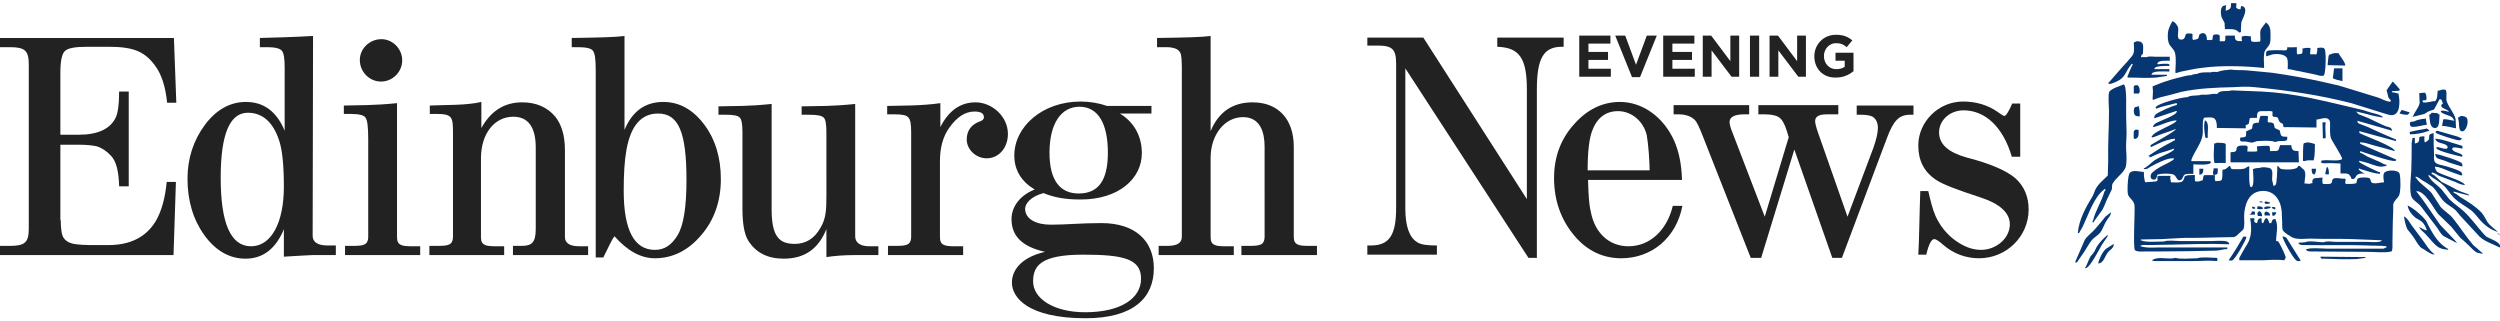 <?xml version="1.0" encoding="UTF-8"?>
<svg xmlns:xlink="http://www.w3.org/1999/xlink" xmlns="http://www.w3.org/2000/svg" xml:space="preserve" width="280" height="36" fill="#222" class="masthead__svg" viewBox="0 0 625.3 78.8"> <path d="M271.5 78.8c-14.4 0-18.4-5.2-18.4-8.9 0-3.8 3.3-6.6 8.3-7.7-5.8-1.3-8.4-4-8.4-8.2 0-3 2-5.9 5.8-7.4-3.2-1.9-5.1-4.7-5.1-8.5 0-7.2 7-13.5 16.6-13.5 2.3 0 4.6.4 6.6 1.1H288v1.9h-7.9c3.2 1.9 5.5 5.3 5.5 9.9 0 6.4-5.8 11.6-15.3 11.6-3.9 0-6.6-.5-9.3-1.6-3.4.9-4.6 2.8-4.6 3.9 0 2.6 2.8 4 6.4 4 4 0 7.5-.4 12.7-.4 8.5 0 13.1 4.5 13.1 11.3 0 7.4-5.1 12.5-17.1 12.5zM270 25.9c-4.6 0-7.5 4.2-7.5 11.5 0 7 2.7 10.2 7.3 10.2 4.8 0 7.3-3.1 7.3-10.2 0-7.4-2.5-11.5-7.1-11.5zm.9 37c-10.6 0-12.5 2.8-12.5 6.7 0 4.3 5.2 7.7 13 7.7 9 0 14-3.5 14-8.4 0-5-4.5-6-14.5-6zM15.2 54.3c0 2 .2 3.3.5 4 .5 1.1 1.6 1.8 3.4 2 .8.1 2 .2 3.4.2h4.6c5.5 0 9.4-2 11.8-5.9 1.5-2.5 2.4-5.8 2.8-9.9H44L43.4 63H0v-2.3h2.5c3.8 0 4.7-.9 4.7-4.4V15.4c0-3.5-.9-4.4-4.7-4.4H0V8.7h43.5l.6 16.2h-2.3c-.4-4-1.4-7.2-3.1-9.4-2.6-3.5-5.5-4.6-11.6-4.6H22c-3.2 0-5 .3-5.8 1.1-.7.7-1.1 2.4-1.1 5.4v15.5h4.6c4.7 0 7.8-1.4 9.2-4.2.6-1.2.9-3.4.9-6.6h2.4v23.7h-2.4c-.1-3.7-.7-6.2-2-7.6-1.1-1.2-2.3-2-3.6-2.4-.9-.2-2.4-.4-4.4-.4h-4.7v18.9zM71.1 56.3c-2 5-5.2 7.6-9.7 7.6-4 0-7.5-2-10.3-5.9-2.8-3.9-4.2-8.6-4.2-14.1 0-5.1 1.5-9.6 4.3-13.4 2.8-3.8 6.3-5.8 10.3-5.8 4.5 0 7.7 2.4 9.7 7.2V16.2c0-2.4-.2-3.7-.7-4.3-.5-.6-1.7-.9-3.7-.9H65V8.7c3.5-.1 8-.2 13.3-.5-.1 38.6-.1 46.5-.1 50 0 1.5 1.2 2.4 3.7 2.4H84V63h-5.8c-1 0-3.3.2-7.2.4v-7.1zM55.2 43.6c0 11.5 2.5 17.2 7.6 17.2 5 0 8.2-5.8 8.2-14.9 0-5.4-.4-9.3-1.2-11.6-1.5-4.6-4.2-6.9-7.8-6.9-4.5 0-6.8 5.3-6.8 16.2zM99.3 58.5c0 1.1.3 1.7 1.1 2 .4.2 1.3.3 2.5.3h2.2V63H86.3v-2.3h2.2c1.2 0 2.1-.1 2.5-.3.7-.2 1.1-.9 1.1-2V34c0-3-.2-4.8-.7-5.4-.4-.6-1.6-.9-3.7-.9H86v-2.1c3.2-.1 7.6 0 13.3-.6v33.5zm1.3-44.2c0 2.9-2.4 5.3-5.3 5.3S90 17.2 90 14.2c0-2.8 2.4-5.2 5.4-5.2 2.8 0 5.2 2.4 5.2 5.3zM120.2 31.6c2.4-4.6 5.9-6.8 10.4-6.8 3.5 0 6.3 1.2 8.3 3.6 1.5 1.9 2.4 4.6 2.4 8.3v21.8c0 1.5 1.2 2.3 3.6 2.3h2.2V63h-18.8v-2.3h2.1c2.5 0 3.6-.7 3.6-4.2V36.1c0-5.1-1.9-7.7-5.6-7.7-4.8 0-8.1 4.3-8.1 10.4v19.7c0 1.1.3 1.7 1.1 2 .4.2 1.3.3 2.5.3h2.2V63h-18.7v-2.3h2.3c1.2 0 2.1-.1 2.5-.3.7-.2 1.1-.9 1.1-2V32.3c0-3.8-.2-4.6-4.1-4.6h-1.7v-2.1c4.1-.2 9 0 12.9-.9v6.9zM149 16.6c0-2.5-.2-4.1-.7-4.7-.4-.6-1.7-.9-3.7-.9H143V8.7c6.8-.1 11.1-.2 13.2-.5v23.5c1.9-4.6 5.1-7 9.7-7 4 0 7.4 1.9 10.2 5.6 2.8 3.7 4.2 8.3 4.2 13.7s-1.6 10.2-4.9 14c-3.2 3.8-7.1 5.8-11.6 5.8-3.6 0-6.9-1.9-10.1-5.5-.4.4-1.3 2.2-2.8 5.3H149v-47zm7.7 20c-.5 2.7-.7 6.2-.7 10.3 0 9.8 2.6 14.8 7.8 14.8 2.4 0 4.2-1.2 5.7-3.7s2.2-7.1 2.2-13.8c0-12-2-16.6-7.1-16.6-4.2 0-6.8 3-7.9 9zM206.7 56.5c-2 5-5.5 7.4-10.7 7.4-4 0-7-1.5-8.9-4.6-.9-1.5-1.4-4.1-1.4-7.9V32.3c0-2-.2-3.3-.7-3.7-.4-.5-1.6-.7-3.5-.7h-1.8v-2.1c4.3-.1 7.6 0 13.3-.6v26.4c0 6.9 2 8.6 5.8 8.6 2.7 0 4.9-1.3 6.4-4 1.4-2.3 1.5-4.5 1.5-8.1V32.3c0-2-.2-3.3-.7-3.7-.5-.5-1.7-.7-3.7-.7h-1.8v-2.1c4.6-.1 7.8 0 13.4-.6v33.1c0 1.5 1.1 2.5 3.6 2.5h2.2V63h-5.8c-2.8 0-5.2.2-7.2.5v-7zM235 31.4c2.1-4.4 5.1-6.6 9-6.6 4.1 0 8.1 3.5 8.1 7.9 0 3.5-2.3 6.1-5.3 6.1-2.7 0-5-2.2-5-4.7 0-2.2 1.1-3.7 3.2-4.5.7-.2 1.1-.6 1.1-1 0-1.1-.8-1.5-2.4-1.5-2.3 0-4.4 1.4-6.3 4.1-1.5 2.1-2.3 4.9-2.3 8.2v19.1c0 1.1.3 1.7 1.1 2 .4.2 1.3.3 2.5.3h2.2V63h-18.8v-2.3h2.2c1.2 0 2.1-.1 2.5-.3.7-.2 1.1-.9 1.1-2V32.3c0-2-.2-3.3-.7-3.7-.4-.6-1.6-.8-3.5-.8h-1.8v-2.1c3.1-.1 8.6 0 13.3-.7v6.4zM302.8 32c2-4.8 5.5-7.2 10.5-7.2 6.4 0 10.3 4.2 10.3 11.1v22.5c0 1.1.3 1.7 1.1 2 .4.2 1.3.3 2.5.3h2.2V63h-18.9v-2.3h2.2c1.2 0 2.1-.1 2.5-.3.7-.2 1.1-.9 1.1-2V35.9c0-3.5-1-7.4-5.4-7.4-4.6 0-8.1 4.4-8.1 10.2v19.8c0 1.1.3 1.7 1.1 2 .4.2 1.3.3 2.5.3h2.2V63h-18.8v-2.3h2.2c2.4 0 3.6-.7 3.6-2.3V16c0-1.5-.1-2.6-.2-3.1-.3-1.1-1.1-1.6-2.4-1.8-.4-.1-1.1-.1-2-.1h-1.6V8.7c6.8-.1 11.3-.2 13.4-.5V32z" fill="#222222"></path> <g fill="#073773"> <path d="M558 0c.3 0 1.3-.1 1.3.1h.1c0 .3-.2 1.1 0 1.1.2.2.7.4 1 .3.1-.2 0-.7.2-.7 0-.2 0-.1.1-.1.2.1.4.1.5.2 1 .8-.2 2.8-.5 3.6 0 .1 0 .1-.1.2 0 .6-.1 1.2-.1 1.8 0 .2.1.7-.1.7v.1h-.4c-.8-1-2.1-.8-3.5-.8 0-.5-.1-1.1-.1-1.6-.2-.4-.5-.9-.7-1.3-.3-.9-.5-3 .8-3 .1-.1.1-.1.3-.1-.1.5-.1.9-.1 1.4 1.2-.4 1.4-.7 1.3-1.9z" fill="#073773"></path> <path d="M543.4 4.5c.6.2 1.3 1.1 1.4 1.7.2.9-.6 2.9.7 2.9 1.3.1.9-1.4 1.4-1.4v-.1c.3 0 1.4-.1 1.4.1h.1c0 .3-.1 1.4.1 1.4v.1c.4-.1 1.1-.1 1.3-.4.3-.3.1-.9.5-1.1 1.3-.7 1.7.4 1.7 1.5.3 0 1.3.1 1.3-.1h.1c0-.4 0-.8.2-1.1.2-.3 1.6-.3 1.6.2v1.3c.3 0 1.3.1 1.3-.1 0-.1.1-.3.1-.4v-.8h.1v-.1h2.3c-.1 1.3.4 1.4 1.7 1.4v-.1h.1c0-.2 0-.1-.1-.1v-1h.3c.5-.3 1.4 0 2 0 0 .3-.1 1.3.3 1.3.6.2 1.3 0 2 0 .2-.9-.1-1.9.1-2.8.1-.6 1.3-1.7 1.3-2 1.3.8 1.2 2.1 1.2 3.6 0 .6 0 1.2-.2 1.8-.3.7-1.1 1.3-1.3 2-.3 1.2-.1 2.7-.1 4-5-.5-10.8-.7-15.8 0-1.7.2-3.3.6-4.9.9-.5.1-.9.3-1.4.4v-.1h-.1c0-1.6.3-3.4-.1-5-.2-.8-1-1.4-1.4-2.1-.5-.9-.5-2.7-.2-3.7.3-.9.6-1.5 1-2.1zM534.5 9.5c2 .1 1.5 1.3 1.5 3.1 0 .2 0 .1-.1.1-.3.3-.4.4-.4.8h1.4c.6-.3 1.7-.1 2.4-.1h3.4v1c-.8 0-3.1-.2-3.1.8h.1v.1c.4-.1 2.8-.3 2.8 0h.1v.4c-.8 0-3.7-.1-3.7.7-.2 0-.1 0-.1.1h3.8v.6c-.9 0-4.4-.3-4.4.7-.2 0-.1 0-.1.1h3.9v.3c-.9.1-1.8.3-2.7.4-2.4.2-4.6 0-7 0-.2 0-.1 0-.1-.1h-.1v-.1c.2-.4 1.1-2.9 1.3-2.9v-.3h-.3v.1c-1.6 1.8-1.3 3.3-3.9 4.4-.6.2-1 .5-1.7.5-.1-.1-.3-.4 0-.4 1.5-1.7 3-3.5 4.6-5.2.5-.7 1.2-1.2 1.5-2 .3-.8.1-1.9.1-2.7.2-.2.5-.3.8-.4z" fill="#073773"></path> <path d="M572.1 11c.8.1 1.6 0 2.4 0 0 .3-.1 1.7.1 1.7v.1c1.5-.1 1.3-.2 1.3-1.5h.3c.5-.2 1.1-.1 1.7-.1 0 .5-.1 1-.1 1.5h.1v.1c.3 0 1.4-.1 1.4.1.3-.4.3-1.1.3-1.7h.1l.1-.1v.1c.5-.1 1.3-.2 1.6.2.5.6.3 6-.1 6.6 0 0-.1 0-.1.1-.6.3-1.7-.2-2.3-.3-1.4-.3-2.9-.6-4.4-.9-.8-.1-1.4-.4-2.3-.4 0-.9.1-1.8-.1-2.6-.4-1.2-2.5-1.3-3.7-1.1-.5.2-1 .3-1.6.5 0-.4-.1-1 .2-1.3.4-.4 4-.2 4.8-.2.3-.2.3-.5.3-.8zM583.8 12.5h1.1c.4.8 1.7 2.2 1.7 3.1-1.4 0-2.9-.1-4.4-.1v-.3c.1-.5.1-2.1.4-2.3.5-.2.8-.3 1.2-.4zM583.8 16.3h2.1v3.2c-.4-.1-2.4-.5-2.4-.8l.3-2.4z" fill="#073773"></path> <path d="M557.9 16.6c1.3.2 2.7.1 4.1.2l6.3.6c4.2.6 8.2 1.3 12.3 2.2 1.5.3 2.9.7 4.4 1 3.3 1 6.6 2 9.8 3 .7.2 2.4 1.2 3.1 1 0-.1.1-.1.1-.2v-.1c-.2-.2-.4-.4-.6-.7-.1-.5-.3-1.1-.4-1.6 0-.2-.2-.3 0-.3.2-.4 1.4-1.9 1.4-2.1.4.2 1.8 1.9 1.8 1.9v.3h-.1v.1c-.6 0-1.2.1-1.8.1v.3h.3c.4.1.8.2 1.3.3.4 1.7.6 5.6-1.9 5.4-.8-.1-1.4-.4-2.2-.6-2.6-.8-5.2-1.6-7.7-2.4-7.8-2-15.8-3.2-24.2-4-1.7-.2-3.5-.1-5.2 0-4.7.1-9 .3-13.2 1.2-1.7.5-3.3.9-5 1.3-.7.2-1.3.4-2 .7v-.1h-.1c0-.7.1-1.4.1-2.1 0-.4-.1-.8-.1-1.2.7-.3 1.3-.5 2-.8 1.6-.6 3.3-1.1 5-1.5.9-.2 1.7-.5 2.7-.5.4-.2.9-.3 1.4-.3.9-.5 2.2-.4 3.4-.4.5-.2 1.1-.1 1.7-.1 1-.4 2.2-.5 3.3-.6zM531.2 20.3c.9.6.5 6.8.6 8.2 0 1.3.1 2.7.1 4 0 1.4-.2 2.9-.1 4.3.1 1.1.2 3.5-.2 4.4-.7 1.5-2.3 2.4-3.1 3.8 0 0 0 .1-.1.1-.2.4-.1 1.1-.2 1.5-.4.9-.9 1.8-1.3 2.7-.3.8-.6 1.5-1 2.3-.7 1-1.4 1.9-2.1 2.9 0 .1-.1.2-.1.3h-.3c0-.2-.1-.4.1-.4.6-2.5 2.1-4.7 2.8-7.1.1-.2.1-.4.3-.4v-.4c-.2 0-.3-.1-.3.1-2.5 1.8-3.9 6.2-5.2 8.9-.3.7-.7 1.3-1.1 2h-.3c.3-3.5 2.1-6.6 3.8-9.4l.6-1.5c.7-1.4 2-2.4 3.1-3.5V43c0-1.2.1-2.4.1-3.6-.1-4.1.2-8.1.2-12.4 0-1.2-.3-4.2.1-4.9.8-.9 2.8-1.4 3.6-1.8zM534.6 20.5c.7.3.7 2 .4 2v.1h-1.3v-1.9c.4-.2.6-.2.9-.2zM611 21.6c.3 0 .8 0 .8.3.3.8-.1 1.9.2 2.7.5 1.5 1.8 2.8 2.2 4.4 0 .8.1 1.6.1 2.3-1.2-.2-2.3-.6-3.5-.6.1-.5.2-1 .3-1.6.3-.3 2.3.3 2.8.3-.2-.3-.4-.8-.8-1-.4-.3-2.7-.8-2.6-1.4.1-.3 1.8 0 1.8.2h.1c0-.2.1-.3-.1-.3-.4-.4-1.8-.7-1.7-1.3.1-.6.7-.1.2-1.1-.1-.2-.1-.4-.3-.4-.1-.1-.1-.1-.3-.1-.2.3-1.3 2.5-1.4 2.6-.4.1-.8.3-1.2.4-.5.2-.8.5-1.2.7-1.1.3-2.1.5-3.2.8v-.1h.3c.4-1.2 1.4-2.1 1.7-3.4 0-.8-.1-1.6-.1-2.5.4 0 .7-.1 1.1-.1.8-.3.8 1.8.6 1.8v.1c-.2 0-.8-.1-.8.1h-.1v.1c.1.1.1.1.1.3 1 .2 2-.3 3.1-.3.6-.7.5-1.5.6-2.5 0-.2 0-.1.1-.1l1.2-.3z" fill="#073773"></path> <path d="M558.2 21.8c2.5.1 5.1.2 7.6.3 4 .2 8.1.8 12 1.6 4.4.9 8.8 2 13.1 3 1.3.4 2.5.8 3.8 1.1.4.2.8.3 1.2.5v.3c-1.3-.2-2.7-.5-4-.9-.8-.2-1.7-.4-2.5-.6v.1c.2.2.3.4.6.6.8.3 1.5.6 2.3.9 1.5.7 3 1.5 4.5 2.1.4.1.8.2 1.2.4.1.2.3.4.3.7-2.9-.8-5.8-1.7-8.7-2.5.1.3.1.6.4.7.8.3 1.5.6 2.3.9 1.9.9 3.9 1.8 5.8 2.6.4.2.8.3 1.2.5v.4c-3.1-.8-6.1-1.7-9.2-2.5 0 .2 0 .6.3.6 1.3.7 8.6 3.3 8.6 4.4-1.8-.5-3.7-1-5.5-1.5-1-.3-2.1-.7-3.2-.7 0 .2-.1.3.1.3v.1c3 1.3 5.9 2.6 8.9 3.9 0 .2.1.3-.1.3-.7.5-6.9-1.8-8-2.1-.3-.1-.6-.2-.8-.3v.1h-.1v.3c.7.2 1.3.7 1.9 1 1 .4 2 .9 3 1.3.5.2 1.1.7 1.7.7v.3c-.4.1-.8.1-1.3.2-1.6-.1-2.9-.9-4.4-1.2-.4-.1-.7-.2-1.1-.3v.4h.1c.4.4 4.7 2.5 5.1 2.5v.4c-1.5-.1-2.8-.6-4.2-1-.4-.1-.8-.2-1.1-.4v.4c.4.2.9.8 1.4.8v.1c-.6 0-1.2 0-1.6.2-.8.4-.4 1.2-1.6 1.2-.6-1.6-1-1.4-2.8-1.4v-2.5c-.8 0-1.7-.1-2.5-.1-.7 0-1.3.1-2 0-.2-.1-.3 0-.3-.2h-.1c0-.2 0-.1.1-.1v-.3c1.4-.4 4.1.3 5.2-.4.2-.5-2.5-4.4-2.8-5.3-.3-1-.2-2.3-.2-3.5 0-.4 0-.8-.3-1.1-.8-.8-2.2 0-3.1 0v2c-2.5 0-5-.1-7.5-.1-.2 0-.7.1-.7-.1h-.1c0-.3 0-.8-.3-.8-.2-.1-.4-.2-.6-.4-.6-.8 0-1.2-1.4-1.3-.2 0-.3.1-.3-.2h-.1v-1.1c-.6-.2-1.2-.1-1.8-.1-1.6 0-2.1-.2-2.1 1.7-.3 0-1.7-.1-1.7.1h-.1c0 .3-.3 1.7-.3 1.4-.2.1-.5.3-.7.3v.8c-2.5 0-5-.1-7.3-.1v-.1h.1c-.1-2.2-.4-2.7-2.7-2.5-.2 0-.6 0-.6.2-.5 1.1 0 3.4-.4 4.7-.5 2-2 3.7-2.7 5.7v.3h4.6c.1.1.2.1.3.2.1 1-3.8.6-4.4.6v2.4c-.7 0-1.7-.1-2.2.2-.5.4-.4 1.3-1.2 1.4-.8.1-.8-1.2-1.7-1.5-.8-.2-2.2-.2-3-.1-.3.1-.6.1-.9.2-.2.6-.2 1.4-1.1 1.2-.8-.1-.7-1.3-.2-1.7 1.6-1.5 3.4-2 5.1-3.1.2-.1.3-.2.3-.5h-.1c0-.2 0-.1-.1-.1v.1c-1.5-.1-4.3 1.4-5.6 2.1-.5.3-.9.7-1.5.6-.1 0-.2 0-.2-.2.8-.2 1.9-1.5 2.7-2 1.5-1 3.2-1.4 4.7-2.5l.1-.1c0-.1.1-.2.1-.3h-.1c-1.2.4-2.3.8-3.5 1.1-.9.4-1.7.7-2.5 1.1v-.3h-.3c0-.2 0-.1.1-.1v-.1c1.8-1.2 3.5-2.3 5.5-3.3.3-.1.7-.5 1-.5v-.4c-1.5.1-3.1.7-4.3 1.3-.6.3-1.1.5-1.7.8v-.1h-.1v-.4c.9-.6 6.3-3.5 6.3-4h-.1c-1.4.6-2.9 1-4.4 1.6-.5.2-.9.4-1.4.5v-.1h-.1c0-.2-.1-.3.1-.3.7-1.3 6.1-3 6.1-3.9-1.5.1-2.8.7-4.2 1.2-.5.2-1 .3-1.6.5v-.1h-.1v-.1c.2-.3.3-.5.6-.7 1-.7 5.4-2 5.4-3.1h-.3l-5.4 1.8c0-.3.1-.7.3-.9.5-.6 4.6-2.4 5.3-2.4 0-.2-.1-.1.1-.1v-.3h-.1V25h-.1l-3.6.9c-.5.2-1 .3-1.4.5v-.1h-.1c0-.2-.1-.4.1-.4.7-.9 6.4-2.4 7.8-2.4.5-.3 1.3-.4 2-.4.4 0 .8-.1 1.1-.1.4-.2 1-.1 1.5-.1.4 0 .8-.1 1.1-.1.5-.2 1.2-.1 1.8-.1.6-1.1 2.4-.5 3.6-.9zM534.9 25.7c.3.8.3 1.8.3 2.6-.4 0-.8 0-1.1-.2-.5-.3-.5-1.8-.1-2.1.3 0 .6-.1.9-.3zM600.7 26.7c.7.2 1.3.4 2 .6-.1.2-.3.5-.5.6-.3.1-1.9-.2-1.9-.3h-.1v-.1c.2-.3.4-.6.5-.8zM608.2 27.4c.5 0 .9.1 1.4.1.2.1.4.4.6.4-.2 1 .2 3.6-1.4 3.3-1.2-.3-1-2.2-1.2-3.2 0-.2-.1-.1.1-.1.2-.1.4-.3.5-.5z" fill="#073773"></path> <path d="M565.4 28.2c.3 0 1.8-.1 1.8.1h.1c-.1.5-.1.9-.1 1.4h.1v.1c.4 0 .9 0 1.2.2.5.3.2 1 .6 1.3.3.1.6.3.9.4.2.1.2 0 .2.2.4 1.1 0 1.5 1.6 1.5.2 0 .3-.1.3.2 0 .3 0 .5-.2.7-.5.3-1.3.1-1.9.2-.3 0-.6.2-1 .2-.2-.1-.5-.1-.7-.2-.5 0-.9-.1-1.4-.1-.8 0-1.6.1-2.4.1-.4.1-.8.3-1.2.4-.5-.1-1-.2-1.6-.3-.3 0-1.3.1-1.3-.2h-.1v-.7h.1v-.1c1.5-.1 1.4-.1 1.4-1.5.4-.3.9-.4 1.3-.6.6-.3-.3-1.5 1.4-1.6.2 0 .4-.1.4.1.2-.5.2-1.2.5-1.8zM615.5 28.2c.5 0 1.1.1 1.4.4.7.7.1 3.1-.8 3.4-1.2.4-1-1.6-1.1-2.3-.1-.4-.1-.7-.2-1.1.3-.1.5-.2.7-.4zM606.7 28.7c.1.6.2 1.1.3 1.7-1.1.1-2.8.7-3.8.5-.5-.1-.6-1.2-.2-1.2.3-.1.6-.1.8-.1.6-.4 2-.7 2.8-.7l.1-.2zM551.5 29.3c1.2.5.6 2.9.7 4 0 .2.1.3-.1.3v.1h-.4c0-.2 0-.1-.1-.1-.2-1.3-.5-3-.1-4.3zM580.9 29.8h.8c-.2 1.2 0 2.5 0 3.8 0 .2 0 .1-.1.1v.1h-.6c0-1.3-.1-2.7-.1-4zM606.8 31.3c.3.1.8.3.8.7h-.3c-1.3.5-3.1.8-4.5.8 0-.2-.1-.4-.1-.6 1.4-.3 2.7-.6 4.1-.8v-.1zM534.2 31.6c.2 0 .5.1.7.1 0 .8.2 1.9-.7 2.2-.2 0-.4.2-.4-.1h-.1c0-.3-.1-1.9.1-1.9.1-.1.3-.2.4-.3zM609.6 31.9c1.7.5 3.5 1 5.2 1.5.3.1.7.4 1 .4-.2.3-.4.5-.7.5-.8 0-5.1-1.4-5.7-1.8-.2-.1-.2-.2-.2-.4.1-.1.3-.2.4-.2zM608.6 32.5h.1c0 1.8 0 3.5.1 5.3 0 .6-.1 1.4.2 1.9.5.7 1.8.8 2.5 1 .7.2 3.9 1.1 4.2 1.7.1.2.3.6 0 .6v.1h-.1c-.9-.3-1.9-.7-2.8-1-1.1-.4-2.6-1.2-3.8-1.2.1.4.2.8.5 1.2.9.8 7 2.4 7 3.4-.9-.1-1.6-.4-2.4-.8-1.3-.5-2.7-1-4-1.5-.5-.2-1.1-.8-1.7-.8 0-.2 0-.1-.1-.1v.1h-.1v.3c1 .4 1.6 1.3 2.5 2 .7.3 1.3.7 2 1 1.3.7 2.5 1.4 3.9 1.8.3.1 1 .3 1 .6-1.3-.3-2.6-.6-3.9-1v.3c.6.2 1.1.7 1.7 1.1 1.8 1.1 3.8 2.3 5.3 3.9.6.7 1 1.6 1.5 2.4.5.7 1.4 1.4 2.1 2 .2.1.2.3.4.3v.1c-1.9-.6-3.3-1.7-4.6-3.2-.6-.7-1.2-1.5-1.9-2.1-1.4-1.1-3.1-1.9-4.4-3.2-1-1-1.6-2.2-2.6-3.1-.9-.8-1.8-1.4-2.8-2-.3-.2-.7-.6-1-.6 0 .2-.1.3.1.3.6 1.3 2.2 2.2 3.2 3.3.6.8 1.3 1.6 1.9 2.4 1.2 1.2 2.5 2 3.7 3.1 1.8 1.7 3.2 3.7 4.9 5.6l.7.7c.6.4 3.4 1.3 3.4 2.3.1.1.1.1 0 .1v.3h-.1c-1.7-.9-3.6-1.4-5-2.7-1.6-1.8-3.3-3.5-4.9-5.3-.3-.4-.7-.8-1-1.2-1-1-2.3-1.5-3.2-2.5-1-1.1-1.6-2.5-2.7-3.5-.9-.6-1.8-1.2-2.7-1.7-.4-.3-1-.8-1.5-.8 0 .2-.1.3.1.3 1.1 1.6 2.7 2.4 3.9 3.8.7 1.1 1.5 2.3 2.2 3.4.9 1.1 2.3 1.8 3.2 3 1.7 2.1 3.2 4.5 5 6.6.6.5 1.2 1 1.8 1.6.2.1.5.3.5.5h.1v.1c-.5-.1-.9-.2-1.4-.3-.7-.3-1.3-1-1.8-1.5-.8-.8-1.6-1.5-2.5-2.3-.7-.9-1.5-1.8-2.2-2.7-1.1-1.1-2.2-2.1-3.3-3.2-1.2-1.5-3.2-5.7-5.4-5.7v.1c2.1 2.6 3.9 5.5 5.9 8.3 1.3 1.4 2.6 2.7 3.9 4.1.1.2.2.4.4.4v.1c-.8-.3-1.3-.7-2-1-.5-.3-1-.5-1.5-.8-.7-.6-1-1.3-1.5-2-1.4-1.8-2.7-3.6-4.1-5.4-.7-.9-1.9-1.4-2.3-2.3 0-.1 0-.1-.1-.2-.5-2-.1-4.4 0-6.4.1-2.2.1-4.5.1-6.7 0-.6.2-1 .2-1.5h.6v1.4c1-.2 1.1-.5 1.1-1.5 0-.2 0-.1.2-.1v-.1c.4-.1.8-.1 1.1-.1 0 .3-.1 1.4.1 1.4v.1h.1c.9-.6 1-.5 1-1.8.2-.3.6-.4 1-.5z" fill="#073773"></path> <path d="M609.1 33.9c1.9.1 3.7.9 5.5 1.4.4.1.9.3 1.3.4v.7c-.4-.1-2.5-.6-2.5-.1-.4.7 1.7 1.2 2.1 1.4.2.1.7.6.3.6v.1c-1-.2-6.1-1.4-6.4-2.1v-.2c.3-.5 2.9 1.1 2.8-.2-.1-.1-.1-.2-.2-.3-1-.8-2.5-.4-2.9-1.7zM576.8 34.8c.6 0 1 .1 1.5.2.2.1.5.2.7.2 0 1 0 2-.1 3-.1.4-.1.7-.2 1.1h-1.5c-.4.1-.7.2-1.1.2v-.1h-.1c.1-.6-.1-4.4.3-4.4.2 0 .4-.1.6-.1-.1 0-.1-.1-.1-.1zM554.5 34.9c.4 0 2.1 0 2.1.3h.1v4.6c0 .2 0 .1-.1.1v.1c-.9-.1-1.8 0-2.7 0-.4-1.5-.1-3.2-.1-4.9.2 0 .5-.1.7-.2zM570.3 35.5h2.8c.1 1.3.5 1.5 1.8 1.5 0 .9.1 1.9.1 2.8h-17.1v-2.5c.4-.1 1 0 1.3-.3.2-.2.2-.5.2-.7.2-.8 1.3-.7 2.1-.7.2 0 .6 0 .6.3h.1c0 .4-.1.8-.1 1.2.4 0 2.4.1 2.4-.1h.1c0-.4-.1-.8-.1-1.2.3 0 3.1-.3 3.1 0h.1c0 .5.1.8.1 1.2 2.4-.1 1.9.2 2.5-1.5zM609.1 37.7c1 .1 6.1 1.7 6.6 2.3.2.2.2.5.2.8h-.3c-1-.3-2-.6-2.9-.9-.7-.3-1.4-.6-2.2-.8-.3-.1-.8-.2-1.1-.5-.2-.3-.3-.6-.3-.9zM557.6 40.7c.5.1.2.7.6.7v.1c1 0 2.2.1 3.1-.1.4-.1.8-.6 1.3-.6 0 .8-.2 5.1.4 5.2 1 .1.5-3.9.5-4.5.5-.2 1.1-.3 1.7-.3.4-.2 1.2-.2 1.7-.1 1.9.1 1.4 1.4 1.4 2.9 0 .6.3 1.1.3 1.7.2-.1.5-.1.6-.3.3-.4.4-3.8.4-4.6.2 0 .1 0 .1-.1h.1c.1.2.4.5.6.7.8.3 4.4.4 4.4-.7h.4c.3.3.7.7 1.1 1 .6.8.1 2.5.1 3.4h.3c.4 0 .8.1 1.1.1v-.1c.2 0 .4-.1.6-.1-.2-1.1.4-1.3 1.4-1.3.4 0 .8-.1 1.1-.1 0 .3-.1 1.5.1 1.5v.1c.6 0 2 .2 2.2-.3.1-.3.1-.8.4-1 .6-.3 1.6-.1 2.3 0 .2 0 .7-.1.7.1h.1c0 .2-.2 1.1 0 1.1v.1c.5 0 2.7.1 2.7-.3.1-.3.1-.7.3-1 .4-.4 2.6-.4 3-.1.4.4.1 1 .8 1.2 1 .2 1.9-.2 2.8-.2-.1-.6-.3-1.7 0-2.3.5-.9 3.7-.9 3.9.2.3 1.1.3 4.7-.2 5.5-.4.7-1.2 1.2-1.4 2.1 0 1.3 0 2.7-.1 4 0 1.8-.1 3.8-.1 5.7 0 .4.1 2.1-.3 2.1-1.4.4-4.2.1-5.8.1-4.6 0-9.3-.1-13.8-.1-.5 0-1.7.1-1.7-.6h.3c.9-.4 3.8-.1 4.9-.1h14.2c.2-.1.5-.3.7-.3v-.3c-1.6-.2-3.2-.1-4.8-.2-5-.2-10.3 0-15.4-.1-.5 0-1.8.1-1.8-.6h.3c.4 0 .8-.1 1.3-.1 1.1-.5 3.4 0 4.7 0 .8-.4 2.2-.1 3.1-.1h7.5c1.1 0 2.6.2 3.6-.1.2-.1.3-.1.3-.3l-7.5-.3c-3.2-.1-6.5 0-9.6-.1-1.7-.1-4 .4-5.4-.4-.6-.4-1.8-1-2.2-1.7-.3-.6-.1-1.7-.2-2.4 0-.8-.1-1.6-.1-2.4-.3-2.9-2-5.4-5.3-5-3 .4-4 3.4-4.1 6.2 0 1.1.2 2.5-.2 3.4-.4.4-.9.8-1.3 1.2-.3.3-.6.6-1.1.7-1.6 0-3.2.1-4.8.1-2.4.1-5.1.1-7.6.1-1.8.1-3.7.2-5.5.3-1.8 0-3.5.1-5.2.1-.2 0-.1 0-.1.1h-.1v.1h.1c1.1.6 4.3.3 5.8.3.8-.4 3.1-.1 4.1-.1h7.5c1.3 0 2.9-.2 4.1.1.3.1.6.4.6.7-4.9-.2-10.1 0-15 .1-1.8 0-3.5.1-5.2.1-.6 0-1.4-.1-1.9.1-.1 0-.1.1-.2.1h.1v.1c1.8.6 4.3.2 6.3.3h15.4v.4c-1.1 0-1.9.4-3 .4-4.6.1-9.1.2-13.8.2h-3.5c-.8 0-1.7.1-2.4-.1-.1-.1-.2-.1-.4-.2-.5-.6 0-9.5-.1-11.1-.1-1.3-1.1-1.7-1.6-2.7-.3-.8-.1-3.8.1-4.7.1-.2.1-.5.2-.7.7-1.1 2.6-.4 3.6-.4.1.4 0 .9.1 1.4.1.4.1.7.2 1.1.2 0 .1 0 .1.1.5-.1 3-.1 3-.4.1-.4 0-.7 0-1.1h.3v-.1h3v.1c-.2.5.1 1.1.1 1.5.8 0 2.2.2 2.8-.2.3-.2.6-.9.6-1.2.4-.5 1.9-.4 2.6-.4 0 .3-.1 1.5.1 1.5v.1h.8c.3-.1.7-.2 1-.3.2-.2.1-1.2.4-1.2V43h2.7c0 .3-.1 1.4.1 1.4v.1c.4 0 1.2 0 1.5-.2.4-.4.2-2 .3-2.7.5.2 1.2-.4 1.7-.9z" fill="#073773"></path> <path d="M582.1 41h.1c.3.6.3 1.1.3 1.8-.2 0-.8.1-.8-.1h-.1v-.1c.1-.5.2-.9.3-1.4 0-.1.1-.1.2-.2zM553.7 41.3h1c0 .3.1 1.5-.3 1.5-.2.1-.8.3-.8 0h-.1c0-.5.1-1 .2-1.5zM550.1 41.4h1c0 .7-.1 1.5-1 1.5v-1.5zM578.2 41.4h1.1c0 .3-.1.6-.1.9-.1.2-.3.4-.3.6-.7-.2-.7-.7-.7-1.5zM565.1 49.6c.2 0 .8-.1.8.1h.1v.1h-.3c-.3.1-.4.1-.6-.2zM566.5 49.6c.3 0 1.3.1 1.3.4h-.1v.1c-.4.1-.8.1-1.1.1v-.1h-.1c-.1-.1-.1-.3 0-.5zM602.2 50.6c1.5.7 3.5 2.4 4.6 3.8.2.5.5.9.7 1.4 1.1 2.1 2.5 4.4 4.7 5.6.1.1.1 0 .1.2h.1v.1c-.8-.1-1.7-.2-2.4-.6-1.1-.6-2.3-2.3-3.2-3.2-.5-.6-1.3-1.1-1.6-1.7-.1-.1-.2-.2.1-.2v.1c.5.2 1.1.7 1.7.7-.2-.7-.6-1.5-1.1-2-.5-.5-1.1-.7-1.7-1.1-.9-.7-1.9-2-2-3.1zM564.7 50.8c.4 0 1.3 0 1.3.6h-.1v.1c-.3 0-1.3.1-1.3-.1h-.1v-.1c.2 0 .1 0 .1-.1 0-.3 0-.4.1-.4zM566.9 50.8c.3 0 .7.1 1 .1v.3c-.2.1-1.6.5-1.6.1h-.1v-.1c.2-.1.4-.3.7-.3v-.1zM563.4 50.9c.2 0 .7.1.7.4h-.1v.1c-.2 0-.6.1-.6-.1-.1-.1-.1-.1-.1-.3 0 0 0-.1.1-.1zM568.3 51c.2 0 .7-.1.7.1h.1v.4h-.1v.1c-.2-.1-.8-.2-.8-.6 0 .1.1.1.1 0zM565.1 52c.5.2.7.6.7 1.3-.4 0-.7-.1-1.1-.1 0-.3-.1-.6-.1-.8h.1c.1-.2.2-.3.4-.4zM563.2 52.1c.2 0 .7-.1.7.1h.1v.7h-1.3v-.1h.1c.3-.2.4-.4.4-.7zM566.8 52.1c.5.1 1 .4 1 1h-1.4v-.7c.1-.1.2-.2.4-.3zM528 52.3c0 .9-.9 1.6-1.3 2.4-.5.9-.8 1.9-1.4 2.7-.7.8-1.6 1.2-2.2 2-.7.9-1.2 1.9-1.8 2.8-.5.8-1.1 1.5-1.6 2.3-.1.2-.1.3-.3.3-.1.1-.1.1-.3.1v-.3c.8-1.8 1.5-3.5 2.3-5.3.6-1.1 1.9-1.9 2.7-2.9.9-1 1.7-2 2.5-3 .5-.4 1-.8 1.4-1.1zM568.3 52.3h1v.3c-.3.3-.3.6-.8.6v.1c-.2-.4-.2-.7-.2-1zM601.3 53.3c.9.5 1.5 1.7 2 2.4l2.7 3.6c.8 1.1 1.6 2.5 2.8 3.4v.1h.1v.1c-.8-.1-1.3-.5-2-.9-.4-.3-.9-.6-1.3-.8-1-.9-1.5-2.2-2.3-3.2l-1.2-1.5c-.4-.9-.7-2.2-.8-3.2zM562.8 53.8c.2 0 1-.1 1 .1h.1c0 .2-.2.8 0 .8.2.2.3.3.6.3v-.1h.1c.1-.6.1-.9.7-1.1.2 0 .3-.1.3.1h.1c0 .2-.1 1 .1 1v.1h.3v-.1c.2-.2.3-1 .6-1v-.1c.2 0 .4-.1.4.1.3.2.4 1.1.6 1.1v.1h.1V55h.3c.1-.4.2-.9.7-1 .2 0 .4-.1.4.2.7 1.5.1 3.6.1 5.3.3 0 .5 0 .6.2.3.3 1.7 3.3 1.8 3.8 0 .4-.3.5-.3.8-1.4-.2-3.8-.1-5.2 0h-6.1v-.6c.3-.6.7-1.2 1-1.8.5-1 1.4-2 1.6-3.1.5-1.2.4-3.7.1-5zM624.4 57.3c.2.1.8.4.8.7h-.1c-.2-.3-.4-.5-.7-.7zM527 58.1h.3c-.5.7-1 1.5-1.5 2.2-.6 1-3.1 6-4.2 6v-.1h-.1v-.1h.1c.5-.9.8-1.9 1.3-2.8.3-.3.6-.7.9-1.1l.6-1.2c.6-1 1.6-2.1 2.6-2.9zM570.9 58.3c.3.1.8.2 1 .4 1.2 1.9 2.3 3.7 3.5 5.6l-.1.1h.1v.1c-.4 0-.8.1-1.1-.2-.8-.6-3.4-5.2-3.4-6z" fill="#073773"></path> <path d="M561.1 58.4c.2 0 .7-.1.7.1h.1c-.2.9-2.7 5.3-3.5 5.8-.4.2-.6 0-1 0 0-.2 0-.1.1-.1 1.3-1.9 2.5-3.9 3.6-5.8zM528.7 60.2c0 1.2-1 1.4-1.6 2.3-.6.8-1 2.6-2.3 2.6.2-1.1 1.1-3 2-3.7.6-.4 1.3-.8 1.9-1.2zM580.4 63.4c3.5 0 6.8.1 10.1.1.3 0 1.1-.1 1.1.1h.1v.1c-.8.1-1.5.2-2.3.3-2.7.1-5.7 0-8.3-.1-.3.1-.7 0-.7-.5zM544.1 63.7c1.6.4 3.7.1 5.5.1.8-.4 3.7-.1 4.8-.1.2 0 .1-.1.1.1h.1c0 .2.1.6-.1.6v.1c-1.9-.2-3.9 0-5.9 0h-9.7c-.2 0-.4-.1-.6-.1.1-.2.1-.3.3-.3 1.5-.8 3.8.1 5.5-.4z" fill="#073773"></path> </g> <path d="M381.9 49V21.6c0-7.9-1.9-10.5-7.4-10.7V8.6h16.6v2.3h-.4c-4.6 0-6.3 2.8-6.3 10.7v42.1h-2.1l-30.8-47.4v35c0 4.5 1 7.3 3 8.5.9.6 2.5.8 4.9.8v2.3H342v-2.3h.9c4.6 0 6.3-2.6 6.3-9.4v-36c0-3.7-.9-4.6-4.7-4.6H342v-2h14L381.9 49zM397.2 44.2c.1 3.3.2 6 .7 8 1 5.3 4.6 8.6 9.4 8.6 5.3 0 9.6-3.9 11.1-10.1h2.4c-1.5 7.9-7.6 13.1-15.3 13.1-4.6 0-8.5-1.9-11.6-5.5-3.5-4.1-5.2-9-5.2-14.6 0-5.1 1.6-9.6 4.9-13.3 3.3-3.8 7.2-5.7 11.6-5.7 5.6 0 10.8 3.7 13.5 9.6 1.2 2.7 1.9 5.9 2 9.9h-23.5zm15.4-2.3c0-2.2-.3-6.6-.7-8.8-.7-3.3-3.6-6.1-7.2-6.1-3.1 0-5.3 1.7-6.5 5-.7 1.9-1.1 5.1-1.1 9.8h15.5zM446.9 31.9c-.5-1.6-1.1-2.8-2-3.4-.6-.4-1.8-.7-3.5-.7h-1.6v-2.3h20v2.3h-2.9c-2 0-2.9.6-2.9 1.7 0 .4.2 1.4.7 2.8l7.4 21.1 6.5-17.3c.7-2 1.1-3.7 1.1-4.9s-.4-2.2-1.3-2.8c-.6-.3-1.5-.5-3-.5h-1v-2.3h14.2v2.3h-.8c-2.8 0-4.2 1.4-5.9 6l-11.2 29.8h-2.4l-9.5-27.1-8.3 27.1h-2.6L426 33.5c-.9-2.3-1.5-3.7-2.1-4.3-.9-.9-2.3-1.4-4.1-1.4h-1.2v-2.3h18.9v2.3h-1.2c-2.5 0-3.7.7-3.7 1.9 0 .5.2 1.4.7 2.6l8.1 21.1 6-19.9-.5-1.6zM505.2 38.4h-2c-2.2-7.4-6.6-11.6-12.1-11.6-3.3 0-6.1 2.4-6.1 5.5 0 3 2.3 5 6.9 6.3 5.9 1.5 10 3.3 12.2 5.2 2.2 2 3.3 4.6 3.3 7.8 0 6.7-5.5 12.2-12.4 12.2-3.3 0-6.3-1.1-8.9-3.3-1.1-1-1.9-1.5-2.3-1.5-.7 0-1.4 1.3-2 3.9h-2c.2-2.3.3-10.7.5-15.9h2c.6 2.6 1.1 4.6 1.8 6.2 1.1 2.4 2.7 4.5 4.9 6.1 2.2 1.6 4.3 2.4 6.5 2.4 3.8 0 7.2-2.9 7.2-6.4 0-2.8-2.4-5.1-7.3-6.7-5.8-1.9-9.6-3.3-11.3-4.5-2.8-1.9-4.3-4.7-4.3-8.5 0-5.9 5-11 11.2-11 3.3 0 6.3.9 8.8 2.7.8.6 1.3.9 1.5.9.4 0 1-.8 2-3.1h2v13.3zM395 8.1h7.8v2h-5.5v2.1h4.9v2h-4.9v2.2h5.6v2H395V8.1zM404 8.1h2.5l2.7 7.3 2.7-7.3h2.5l-4.2 10.4h-2L404 8.1zM416 8.1h7.8v2h-5.5v2.1h4.9v2h-4.9v2.2h5.6v2H416V8.1zM425.9 8.1h2.1l4.8 6.4V8.1h2.2v10.3h-1.9l-5-6.6v6.6h-2.2V8.1zM437.7 8.1h2.3v10.3h-2.3V8.1zM442.6 8.1h2.1l4.8 6.4V8.1h2.2v10.3h-1.9l-5-6.6v6.6h-2.2V8.1zM453.8 13.3c0-3 2.3-5.4 5.4-5.4 1.9 0 3 .5 4.1 1.4l-1.4 1.7c-.8-.7-1.5-1-2.7-1-1.7 0-3 1.5-3 3.2 0 1.9 1.3 3.3 3.1 3.3.8 0 1.6-.2 2.1-.6v-1.5h-2.3v-2h4.5V17c-1.1.9-2.5 1.6-4.4 1.6-3.2.1-5.4-2.2-5.4-5.3z" fill="#222222"></path></svg>
